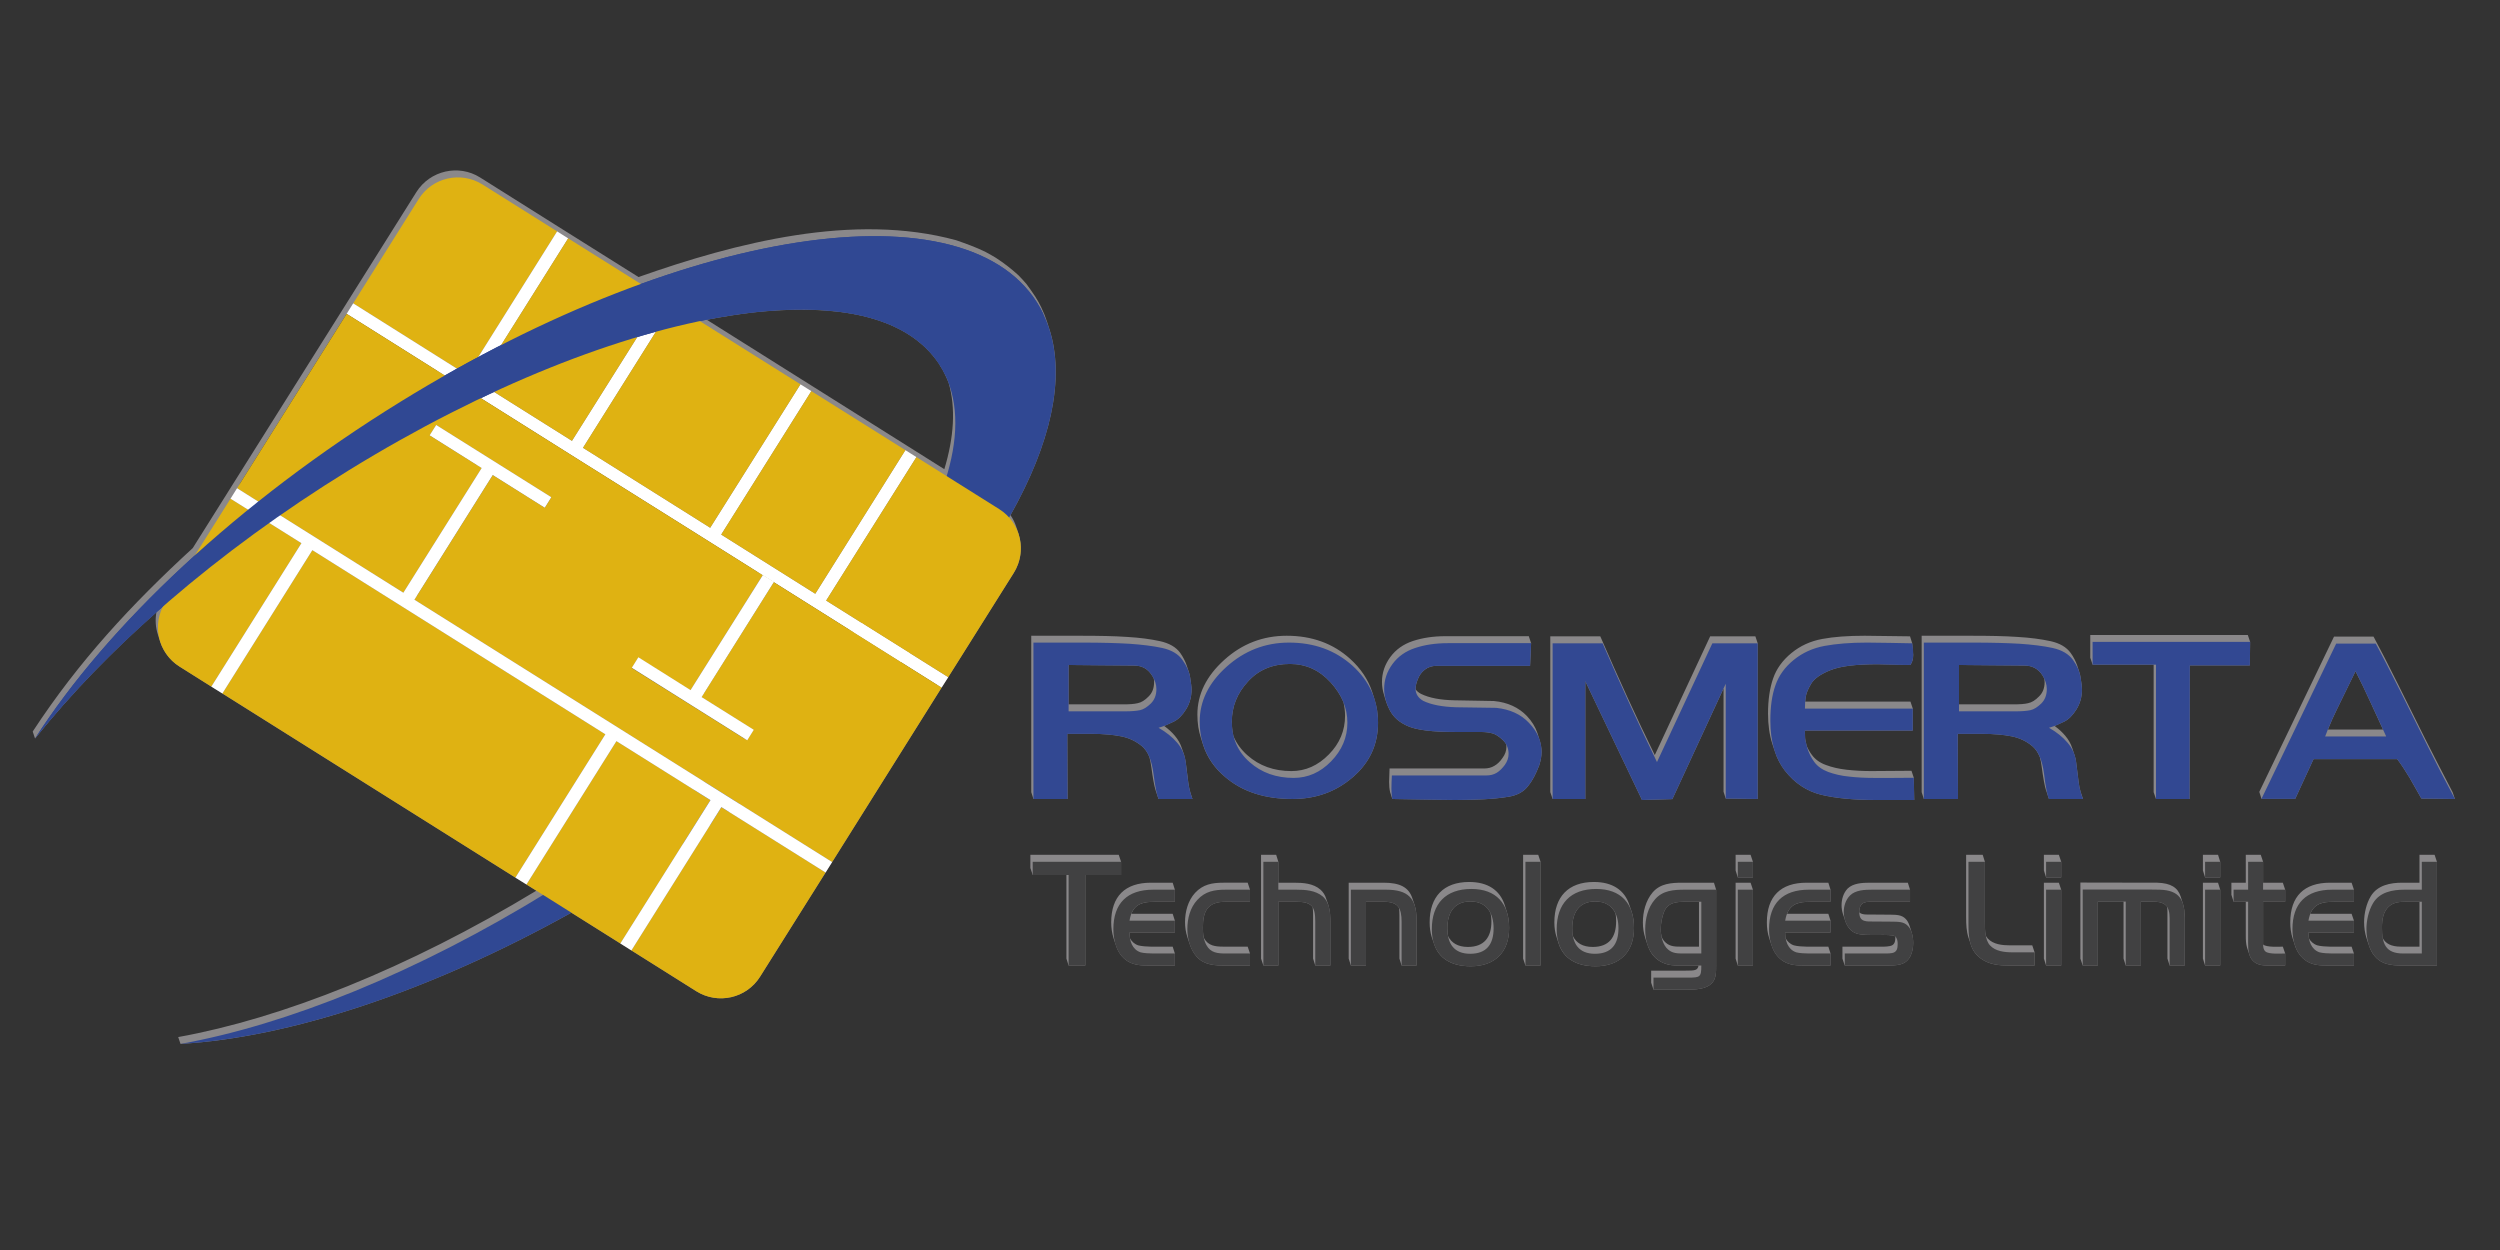<?xml version="1.0" encoding="UTF-8"?>
<!DOCTYPE svg PUBLIC "-//W3C//DTD SVG 1.1//EN" "http://www.w3.org/Graphics/SVG/1.1/DTD/svg11.dtd">
<!-- Creator: CorelDRAW 2020 (64-Bit) -->
<svg xmlns="http://www.w3.org/2000/svg" xml:space="preserve" width="172px" height="86px" version="1.1" style="shape-rendering:geometricPrecision; text-rendering:geometricPrecision; image-rendering:optimizeQuality; fill-rule:evenodd; clip-rule:evenodd"
viewBox="0 0 172 86"
 xmlns:xlink="http://www.w3.org/1999/xlink"
 xmlns:xodm="http://www.corel.com/coreldraw/odm/2003">
 <rect x="0" y="0" width="172" height="86" fill="#333333" stroke="none"/>
 <defs>
  <style type="text/css">
   <![CDATA[
    .fil0 {fill:none}
    .fil2 {fill:#DFB212}
    .fil4 {fill:#304893}
    .fil1 {fill:#8A888A}
    .fil3 {fill:white}
    .fil5 {fill:#414142;fill-rule:nonzero}
    .fil6 {fill:#324892;fill-rule:nonzero}
   ]]>
  </style>
 </defs>
 <g id="Layer_x0020_1">
  <rect class="fil0" width="172" height="86"/>
  <g id="_781203280">
   <path class="fil1" d="M82.04 54.97l-2.33 0c-0.02,-0.03 -0.03,-0.08 -0.05,-0.14l-0.16 -0.48c-0.09,-0.29 -0.19,-0.82 -0.29,-1.59 -0.03,-0.24 -0.08,-0.47 -0.13,-0.67 -0.13,-0.33 -0.3,-0.57 -0.51,-0.75 -0.41,-0.34 -0.88,-0.57 -1.44,-0.68 -0.55,-0.11 -1.21,-0.17 -1.98,-0.17l-1.72 0 0.02 4.48 -2.35 0 -0.15 -0.47 0 -10.76 3.42 0c1.24,0 2.3,0.02 3.17,0.08 0.87,0.05 1.62,0.15 2.26,0.29 0.64,0.14 1.11,0.41 1.4,0.81 0.2,0.29 0.35,0.58 0.44,0.85l0.16 0.48c0.04,0.11 0.06,0.23 0.08,0.34 0.06,0.39 0.1,0.67 0.1,0.84 0,0.52 -0.13,0.98 -0.39,1.39 -0.25,0.4 -0.53,0.68 -0.84,0.83l-0.64 0.29 -0.01 0.01c0.28,0.2 0.53,0.43 0.73,0.67 0.22,0.26 0.38,0.54 0.48,0.85l0.16 0.47c0.05,0.16 0.08,0.33 0.11,0.5l0.17 1.36c0.03,0.23 0.07,0.46 0.14,0.7l0.15 0.47zm-5.32 9.91c0.01,0.02 0.01,0.04 0.02,0.05l0.03 0.09c0.14,0.45 0.4,0.85 0.81,1.11 0.45,0.28 0.95,0.3 1.47,0.3l1.78 0 0 -0.83 -0.15 -0.47 -1.5 0c-0.23,0 -0.66,-0.03 -0.87,-0.09 -0.27,-0.09 -0.45,-0.27 -0.57,-0.49 -0.02,-0.13 -0.03,-0.26 -0.03,-0.39l3.12 0 0 -0.82 -0.15 -0.47 -2.84 0c0.26,-0.68 0.79,-0.83 1.65,-0.83l1.34 0 0 -0.83 -0.15 -0.48 -1.5 0c-1.78,0 -2.73,0.94 -2.73,2.73 0,0.35 0.05,0.73 0.16,1.08l0.11 0.34zm14.64 -2.71l-0.12 -0.34c-0.07,-0.24 -0.2,-0.45 -0.39,-0.62 -0.5,-0.44 -1.21,-0.48 -1.84,-0.48l-1.06 0 0 -1.44 -0.15 -0.48 -1.04 0 0 7.14 0.16 0.48 1.03 0 0 -4.39 1.21 0c0.62,0 0.96,0.1 1.15,0.38 0.02,0.14 0.03,0.31 0.03,0.5l0 3.03 0.15 0.48 1.04 0 0 -2.95c0,-0.38 -0.01,-0.8 -0.13,-1.18l-0.04 -0.13zm21.95 2.72c0,0.01 0.01,0.03 0.01,0.04l0.03 0.07c0.27,0.86 0.94,1.43 2.05,1.43l1.46 0c-0.06,0.34 -0.26,0.35 -0.88,0.35l-2.38 0 0 0.83 0.16 0.48 2.22 0c0.58,0 1.41,0 1.83,-0.48 0.27,-0.32 0.26,-0.77 0.26,-1.17l0 -5.23 -0.15 -0.48 -2.15 0c-0.78,0 -1.54,0.05 -2.07,0.67 -0.48,0.57 -0.67,1.34 -0.67,2.07 0,0.38 0.06,0.73 0.16,1.05l0.12 0.37zm8.52 -0.01c0.01,0.02 0.01,0.04 0.02,0.05l0.03 0.09c0.14,0.45 0.4,0.85 0.81,1.11 0.45,0.28 0.95,0.3 1.46,0.3l1.79 0 0 -0.83 -0.15 -0.47 -1.5 0c-0.23,0 -0.67,-0.03 -0.87,-0.09 -0.27,-0.09 -0.45,-0.27 -0.57,-0.49 -0.02,-0.13 -0.03,-0.26 -0.03,-0.39l3.12 0 0 -0.82 -0.15 -0.47 -2.84 0c0.26,-0.68 0.79,-0.83 1.64,-0.83l1.35 0 0 -0.83 -0.15 -0.48 -1.5 0c-1.78,0 -2.73,0.94 -2.73,2.73 0,0.35 0.04,0.73 0.16,1.08l0.11 0.34zm9.66 -0.82c0,-0.02 -0.01,-0.03 -0.01,-0.05l-0.11 -0.34c-0.06,-0.17 -0.14,-0.33 -0.26,-0.45 -0.28,-0.29 -0.65,-0.28 -1.03,-0.29l-1.27 -0.01c-0.36,0 -0.7,0.03 -0.89,-0.15 0,-0.82 0.52,-0.73 1.14,-0.73l2.35 0 0 -0.83 -0.15 -0.48 -2.63 0c-0.49,0 -1.13,0.03 -1.51,0.4 -0.29,0.3 -0.42,0.73 -0.42,1.15 0,0.19 0.03,0.4 0.09,0.59l0.12 0.35c0,0.02 0.01,0.03 0.01,0.04l0.03 0.09c0.13,0.39 0.38,0.74 0.77,0.87 0.65,0.23 2.37,-0.01 2.66,0.2 0,0.01 0.01,0.02 0.02,0.03 0,0 0,0.01 0,0.01 0,0.31 -0.04,0.57 -0.38,0.63 -0.24,0.05 -0.51,0.04 -0.75,0.04l-2.51 0 0 0.82 0.16 0.48 2.87 0c0.32,0 0.64,0 0.95,-0.08 0.68,-0.17 0.89,-0.86 0.89,-1.49 0,-0.21 -0.03,-0.47 -0.11,-0.71l-0.03 -0.09zm4.06 0.79c0,0.01 0,0.02 0.01,0.04l0.03 0.09c0.12,0.38 0.34,0.72 0.74,1 0.56,0.39 1.23,0.45 1.89,0.45l1.76 0 0 -0.91 -0.16 -0.48 -1.53 0c-0.52,0 -1.16,-0.06 -1.54,-0.48 -0.05,-0.06 -0.09,-0.12 -0.13,-0.18 -0.06,-0.32 -0.06,-0.67 -0.06,-0.94l0 -4.15 -0.15 -0.48 -1.14 0 0 4.29c0,0.5 0.02,0.97 0.16,1.4l0.12 0.35zm19.16 0.69c0.01,0.02 0.01,0.04 0.02,0.06l0.03 0.09c0.05,0.16 0.13,0.3 0.26,0.43 0.33,0.32 0.77,0.31 1.2,0.31l1 0 0 -0.83 -0.16 -0.47c-0.27,0 -1.12,0.06 -1.36,-0.15 0,-0.07 0,-0.14 0,-0.2l0 -2.74 1.52 0 0 -0.83 -0.16 -0.48 -1.36 0 0 -1.44 -0.16 -0.48 -1.03 0 0 1.92 -0.99 0 0 0.83 0.15 0.48 0.84 0 0 2.35c0,0.27 0.01,0.56 0.09,0.82l0.11 0.33zm3.13 -0.66c0,0.02 0.01,0.04 0.02,0.05l0.02 0.09c0.15,0.45 0.41,0.85 0.82,1.11 0.44,0.28 0.95,0.3 1.46,0.3l1.79 0 0 -0.83 -0.16 -0.47 -1.49 0c-0.23,0 -0.67,-0.03 -0.87,-0.09 -0.27,-0.09 -0.46,-0.27 -0.58,-0.49 -0.02,-0.13 -0.03,-0.26 -0.03,-0.39l3.13 0 0 -0.82 -0.16 -0.47 -2.84 0c0.27,-0.68 0.8,-0.83 1.65,-0.83l1.35 0 0 -0.83 -0.16 -0.48 -1.49 0c-1.78,0 -2.73,0.94 -2.73,2.73 0,0.35 0.04,0.73 0.16,1.09l0.11 0.33zm5.1 0.04c0,0 0,0.01 0.01,0.02l0.03 0.09c0.17,0.54 0.51,1.02 1.06,1.23 0.42,0.16 0.87,0.17 1.3,0.17l2.32 0 0 -7.14 -0.16 -0.48 -1.04 0 0 1.92 -1.19 0c-0.82,0 -1.7,0.17 -2.16,0.93 -0.31,0.51 -0.46,1.2 -0.46,1.78 0,0.36 0.05,0.75 0.17,1.11l0.12 0.37zm-67.58 -16.67c-0.01,-0.03 -0.02,-0.05 -0.03,-0.08l-0.1 -0.33c-0.1,-0.31 -0.15,-0.62 -0.15,-0.93 0,-0.61 0.19,-1.18 0.57,-1.7 0.38,-0.52 0.9,-0.89 1.56,-1.11 0.67,-0.22 1.41,-0.33 2.24,-0.33l5.73 0 0.16 0.48 -0.07 1.56 -6.45 0c-0.3,0 -0.57,0.09 -0.79,0.26 -0.22,0.17 -0.38,0.39 -0.48,0.65 -0.11,0.27 -0.16,0.49 -0.16,0.66 0,0.01 0,0.03 0,0.04 0.09,0.13 0.21,0.23 0.38,0.32 0.55,0.27 1.31,0.42 2.27,0.44l2.74 0.05c0.95,0.09 1.7,0.44 2.27,1.03 0.34,0.36 0.58,0.75 0.72,1.16l0.15 0.48c0.09,0.27 0.14,0.55 0.14,0.84 0,0.29 -0.06,0.59 -0.16,0.91 -0.23,0.61 -0.49,1.1 -0.8,1.47 -0.3,0.37 -0.73,0.59 -1.27,0.69 -0.55,0.09 -1.13,0.15 -1.74,0.18 -0.61,0.03 -1.27,0.05 -1.97,0.05l-4.33 -0.07 -0.15 -0.47c-0.05,-0.21 -0.07,-0.44 -0.07,-0.71l0.03 -0.92 6.52 0c0.26,0 0.49,-0.06 0.69,-0.18 0.2,-0.11 0.39,-0.29 0.56,-0.54 0.18,-0.24 0.27,-0.49 0.27,-0.76 0,-0.06 -0.01,-0.12 -0.01,-0.18 -0.06,-0.1 -0.13,-0.19 -0.22,-0.28 -0.26,-0.25 -0.5,-0.41 -0.72,-0.47 -0.23,-0.07 -0.51,-0.1 -0.84,-0.1l-1.75 0c-1.53,0 -2.6,-0.13 -3.21,-0.39 -0.61,-0.26 -1.03,-0.63 -1.28,-1.12 -0.09,-0.18 -0.17,-0.35 -0.23,-0.53l-0.02 -0.07zm45.54 6.51c-0.01,-0.03 -0.02,-0.06 -0.03,-0.09l-0.1 -0.3c0,0 -0.01,-0.01 -0.01,-0.02 -0.09,-0.29 -0.19,-0.82 -0.29,-1.59 -0.03,-0.24 -0.07,-0.47 -0.13,-0.67 -0.13,-0.33 -0.3,-0.57 -0.51,-0.75 -0.4,-0.34 -0.88,-0.57 -1.43,-0.68 -0.55,-0.11 -1.21,-0.17 -1.99,-0.17l-1.72 0 0.02 4.48 -2.35 0 -0.15 -0.47 0 -10.76 3.42 0c1.25,0 2.3,0.02 3.17,0.08 0.87,0.05 1.62,0.15 2.27,0.29 0.64,0.14 1.1,0.41 1.39,0.81 0.21,0.29 0.35,0.58 0.45,0.86l0.15 0.47c0.04,0.12 0.07,0.23 0.08,0.34 0.07,0.39 0.1,0.67 0.1,0.84 0,0.52 -0.13,0.98 -0.39,1.39 -0.25,0.4 -0.53,0.68 -0.84,0.83l-0.64 0.29 -0.01 0.01c0.28,0.2 0.53,0.43 0.73,0.67 0.22,0.26 0.38,0.54 0.48,0.85 0,0.01 0.01,0.01 0.01,0.02l0.09 0.29c0.02,0.04 0.03,0.07 0.04,0.11l0.02 0.06c0.05,0.15 0.09,0.32 0.11,0.49l0.17 1.36c0.03,0.23 0.07,0.46 0.14,0.69l0.16 0.48 -2.34 0c-0.01,-0.03 -0.03,-0.08 -0.05,-0.14l-0.02 -0.07zm-61.65 -8.3c0.05,0.07 0.1,0.15 0.13,0.23 0.02,0.08 0.02,0.16 0.02,0.24 0,0.41 -0.12,0.74 -0.38,0.99 -0.25,0.26 -0.5,0.41 -0.75,0.46 -0.24,0.06 -0.58,0.08 -1.01,0.08l-3.74 0 0 -2.71 4.49 0.04c0.55,0 0.96,0.22 1.24,0.67zm52.42 7.05l0.03 1.53 -2.6 0c-1.54,0 -2.8,-0.12 -3.8,-0.36 -1,-0.25 -1.83,-0.8 -2.5,-1.66 -0.3,-0.39 -0.54,-0.84 -0.7,-1.35l-0.16 -0.48c-0.2,-0.61 -0.3,-1.31 -0.3,-2.09 0,-0.95 0.12,-1.76 0.35,-2.42 0.23,-0.67 0.65,-1.25 1.26,-1.75 0.61,-0.5 1.31,-0.82 2.12,-0.97 0.8,-0.15 1.78,-0.22 2.92,-0.22l3.12 0.04 0.15 0.48 0.07 0.79c0,0.3 -0.07,0.53 -0.2,0.7l-2.24 -0.05c-1.49,0 -2.58,0.13 -3.26,0.41 -0.68,0.27 -1.12,0.59 -1.32,0.93 -0.21,0.35 -0.33,0.64 -0.37,0.88 -0.02,0.1 -0.03,0.22 -0.04,0.35l7.24 0 0.16 0.48 0 1.51 -7.42 0 0.01 0.46c0,0.12 0.04,0.32 0.11,0.59 0.09,0.22 0.21,0.43 0.36,0.63 0.22,0.3 0.54,0.54 0.96,0.69 0.42,0.16 0.9,0.27 1.44,0.33 0.54,0.06 1.1,0.09 1.68,0.09l2.77 -0.02 0.16 0.48zm22.98 -9.82l-10.84 0 0 1.56 0.16 0.48 4.2 0 0 8.77 0.16 0.47 2.31 0 0.02 -9.19 4.13 0 0.02 -1.62 -0.16 -0.47zm-114.34 -11.75l-7.22 -4.54c-1.02,0.49 -2.02,1 -3,1.51l7.68 4.82 0.16 0.48 -0.45 0.72 -3.58 -2.25 -5.22 8.3 19.58 12.31c1.01,-0.83 1.98,-1.66 2.92,-2.49l-7.71 -4.84 -0.16 -0.48 0.46 -0.73 3.58 2.25 4.8 -7.63 -7.12 -4.47 -4.72 -2.96zm-16.46 -10.35l-7.37 11.73 1.13 0.71c4.03,-3.17 8.14,-5.97 12.52,-8.49l-6.28 -3.95zm33.24 37.24l7.37 -11.73 -2.48 -1.55 -0.01 0.01 -0.08 -0.05c-3.06,3.26 -6.69,6.5 -10.76,9.58l5.96 3.74zm-40.94 -25.72l7.54 -12 4.96 -7.9c0.94,-1.48 2.9,-1.93 4.38,-1l5.15 3.24 5.75 3.61c6.69,-2.36 14.81,-4.46 21.86,-2.53 0.71,0.25 1.28,0.45 1.97,0.78 0.26,0.14 0.52,0.28 0.76,0.43 0.58,0.38 1.03,0.73 1.54,1.19 0.2,0.2 0.38,0.4 0.56,0.61 0.21,0.28 0.42,0.58 0.61,0.87 0.15,0.24 0.29,0.48 0.41,0.74 0.15,0.31 0.28,0.63 0.39,0.97l0.15 0.47c1.14,3.47 0.09,7.96 -2.66,12.85 0.17,0.25 0.31,0.52 0.4,0.81l0.16 0.48c0.28,0.87 0.19,1.85 -0.33,2.68l-4.97 7.9 -7.53 12 -4.96 7.89c-0.93,1.48 -2.89,1.93 -4.38,1l-8.6 -5.41c-9.89,5.5 -19.47,8.6 -26.89,9.03l-0.16 -0.47c7.1,-1.28 15.8,-4.71 24.64,-10.07l-24.55 -15.42c-0.65,-0.41 -1.1,-1.02 -1.33,-1.7l-0.15 -0.48c-0.17,-0.5 -0.2,-1.03 -0.11,-1.56 -3.03,2.68 -5.81,5.53 -8.35,8.69l-0.16 -0.48c3.14,-4.8 6.79,-8.75 11.01,-12.62l2.89 -4.6zm152.75 21.86l-2.31 -0.03 -0.8 -1.41c-0.3,-0.5 -0.58,-0.93 -0.86,-1.3l-5.76 0 -1.26 2.73 -2.32 0 -0.15 -0.48 5.14 -10.68 2.72 0c0.46,0.86 1.03,1.96 1.69,3.29l1.87 3.76c0.59,1.17 1.22,2.39 1.88,3.65l0.16 0.47zm-4.95 -4.78l-0.84 -1.83c-0.36,-0.79 -0.71,-1.52 -1.05,-2.18l-1.25 2.56c-0.25,0.51 -0.47,0.99 -0.65,1.45l3.79 0zm-23.43 -3.73c-0.29,-0.45 -0.7,-0.67 -1.25,-0.67l-4.49 -0.04 0 2.71 3.74 0c0.43,0 0.77,-0.02 1.01,-0.08 0.25,-0.05 0.5,-0.2 0.75,-0.46 0.26,-0.25 0.39,-0.58 0.39,-0.99 0,-0.08 -0.01,-0.16 -0.02,-0.24 -0.04,-0.08 -0.09,-0.16 -0.13,-0.23zm-19.59 -2.2l0 10.71 -2.2 -0.03 -0.15 -0.47 0 -7.1 -3.52 7.61 -2.09 0.06 -3.9 -8.17 0 8.1 -2.25 0 -0.16 -0.47 0 -10.72 3.44 0c1.26,2.91 2.51,5.64 3.75,8.17l3.81 -8.17 3.11 0 0.16 0.48zm-28.5 4.05c-0.2,-0.48 -0.49,-0.93 -0.89,-1.37 -0.77,-0.84 -1.7,-1.26 -2.79,-1.26 -1.19,0 -2.16,0.4 -2.89,1.21 -0.74,0.8 -1.11,1.72 -1.11,2.77 0,0.35 0.04,0.67 0.11,0.98 0.21,0.5 0.53,0.94 0.96,1.32 0.82,0.73 1.83,1.09 3.03,1.09 0.97,0 1.83,-0.38 2.58,-1.15 0.74,-0.75 1.11,-1.64 1.11,-2.65 0,-0.32 -0.04,-0.63 -0.11,-0.94zm2.38 1.4c0,-0.59 -0.09,-1.13 -0.26,-1.65l-0.15 -0.48c-0.28,-0.84 -0.78,-1.59 -1.51,-2.25 -1.17,-1.06 -2.63,-1.59 -4.36,-1.59 -1.64,0 -3.07,0.55 -4.3,1.66 -1.23,1.11 -1.85,2.36 -1.85,3.76 0,0.59 0.08,1.13 0.25,1.63l0.15 0.48c0.28,0.85 0.79,1.59 1.54,2.21 1.18,1 2.72,1.49 4.6,1.49 1.6,0 2.98,-0.49 4.14,-1.49 1.17,-1 1.75,-2.25 1.75,-3.77zm57.94 16.72l0 -5.22 -0.15 -0.48 -1.04 0 0 5.22 0.15 0.48 1.04 0zm13.71 -4.39l-0.95 0c-0.39,0 -0.79,0.03 -1.1,0.28 -0.45,0.35 -0.53,0.96 -0.53,1.49 0,0.27 0.01,0.51 0.05,0.73 0.2,0.37 0.57,0.59 1.25,0.59l1.28 0 0 -3.09zm-24.65 4.39l0 -5.22 -0.16 -0.48 -1.03 0 0 5.22 0.15 0.48 1.04 0zm8.5 0l-1.04 0 -0.15 -0.48 0 -3.23c0,-0.12 -0.01,-0.23 -0.02,-0.33 -0.18,-0.26 -0.5,-0.36 -1.02,-0.36l-0.79 0 0 4.4 -1.04 0 -0.15 -0.48 0 -3.92 -1.77 0 0 4.4 -1.04 0 -0.16 -0.48 0 -5.23 5.29 0.01c0.95,0.03 1.41,0.34 1.61,0.95l0.15 0.48c0.1,0.28 0.13,0.63 0.13,1.04l0 3.23zm2.44 -6.06l-1.04 0 -0.15 -0.48 0 -1.08 1.04 0 0.15 0.48 0 1.08zm-10.94 0l-1.04 0 -0.15 -0.48 0 -1.08 1.03 0 0.16 0.48 0 1.08zm-55.81 6.06l-1.67 0c-0.72,0 -1.46,-0.02 -1.99,-0.6 -0.22,-0.25 -0.38,-0.55 -0.49,-0.88l-0.16 -0.48c-0.11,-0.33 -0.16,-0.69 -0.16,-1.03 0,-0.71 0.2,-1.47 0.69,-2.01 0.55,-0.59 1.18,-0.7 1.96,-0.7l1.66 0 0.16 0.48 0 0.83 -1.67 0c-1.24,0 -1.57,0.63 -1.57,1.78 0,0.23 0.01,0.46 0.06,0.68 0.01,0.02 0.01,0.03 0.02,0.05 0.29,0.53 0.78,0.58 1.34,0.58l1.66 0 0.16 0.47 0 0.83zm33.56 -6.06l1.04 0 0 -1.08 -0.16 -0.48 -1.03 0 0 1.08 0.15 0.48zm0 6.06l1.04 0 0 -5.22 -0.16 -0.48 -1.03 0 0 5.22 0.15 0.48zm-5.24 -1.97c-0.04,-0.18 -0.06,-0.36 -0.06,-0.53 0,-0.37 0.08,-0.82 0.22,-1.18 0.27,-0.68 0.88,-0.71 1.53,-0.71l0.88 0 0 3.09 -1.22 0c-0.38,0 -0.75,0 -1.05,-0.26 -0.13,-0.11 -0.23,-0.25 -0.3,-0.41zm-6.1 -0.05c0.23,0.46 0.66,0.74 1.36,0.74 1.13,0 1.61,-0.67 1.61,-1.76 0,-0.2 -0.01,-0.39 -0.05,-0.56 -0.24,-0.5 -0.68,-0.81 -1.39,-0.81 -1.14,0 -1.58,0.8 -1.58,1.85 0,0.19 0.01,0.37 0.05,0.54zm-11.79 2.02l1.03 0 0 -3.11c0,-0.41 -0.04,-0.76 -0.13,-1.04l-0.16 -0.48c-0.25,-0.76 -0.86,-1.07 -1.97,-1.07l-2.41 0 0 5.22 0.15 0.48 1.04 0 0 -4.39 1.21 0c0.56,0 0.88,0.13 1.06,0.42 0.02,0.14 0.03,0.31 0.03,0.49l0 3 0.15 0.48zm6.18 -3.04c0,-0.2 -0.02,-0.39 -0.06,-0.56 -0.23,-0.5 -0.68,-0.81 -1.38,-0.81 -1.15,0 -1.59,0.8 -1.59,1.85 0,0.19 0.02,0.37 0.05,0.54 0.23,0.46 0.67,0.74 1.36,0.74 1.13,0 1.62,-0.67 1.62,-1.76zm2.34 3.04l1.04 0 0 -7.14 -0.16 -0.48 -1.04 0 0 7.14 0.16 0.48zm7.47 -2.58c0,1.67 -1,2.63 -2.65,2.63 -1.29,0 -2.19,-0.52 -2.53,-1.55l-0.15 -0.47c-0.1,-0.3 -0.15,-0.63 -0.15,-1 0,-1.76 0.96,-2.78 2.72,-2.78 1.29,0 2.12,0.57 2.44,1.58l0.16 0.47c0.11,0.33 0.16,0.7 0.16,1.12zm-13.76 1.08c0.33,1.03 1.23,1.55 2.52,1.55 1.66,0 2.65,-0.96 2.65,-2.63 0,-0.42 -0.05,-0.79 -0.16,-1.12l-0.15 -0.48c-0.33,-1 -1.15,-1.57 -2.44,-1.57 -1.77,0 -2.72,1.02 -2.72,2.78 0,0.37 0.05,0.7 0.14,1l0.16 0.47zm-27.61 -4.73l2.32 0 0 5.75 0.15 0.48 1.15 0 0 -6.23 2.46 0 0 -0.91 -0.16 -0.48 -6.08 0 0 0.91 0.16 0.48zm-41.46 -31.02l-0.19 0.3 0.16 0.47 3.25 2.05 -5.21 8.3 -8.04 -5.04c1.46,-1.01 2.93,-1.96 4.43,-2.9 1.88,-1.13 3.72,-2.18 5.6,-3.18zm22.27 21.01l-0.15 -0.46 -3.27 -2.05 4.8 -7.63 5.22 3.28c-1.89,2.27 -4.1,4.58 -6.6,6.86zm-3.23 -28.19c1.13,-0.22 2.22,-0.39 3.26,-0.51 3.96,-0.42 9.52,-0.38 12.31,3 0.15,0.18 0.29,0.37 0.42,0.56l0.04 0.08c0.14,0.21 0.26,0.43 0.37,0.66 0.09,0.19 0.17,0.37 0.24,0.56 0.49,1.71 0.37,3.72 -0.3,5.93l-2.08 -1.31 -14.26 -8.97z"/>
  </g>
  <g id="_781203424">
   <g>
    <path class="fil2" d="M38.33 15.92l-5.14 -3.23c-1.49,-0.93 -3.45,-0.48 -4.38,1l-4.51 7.18 7.83 4.93 6.2 -9.88z"/>
    <polygon class="fil3" points="56.84,41.32 63.05,31.45 62.29,30.97 56.09,40.85 49.62,36.78 55.82,26.91 55.07,26.44 48.86,36.31 47.75,35.61 40.75,31.21 40.11,30.81 46.31,20.94 45.56,20.46 39.35,30.33 32.89,26.27 39.09,16.4 38.33,15.92 32.13,25.8 24.3,20.87 23.85,21.59 40.31,31.94 47.28,36.31 64.78,47.31 65.24,46.59 "/>
    <path class="fil4" d="M27.57 27.63c-11.25,6.94 -20.21,15.44 -25.16,23.18 4.95,-6.23 12.48,-12.84 21.58,-18.45 18.86,-11.62 37.23,-14.56 41.04,-6.57 3.81,8 -8.39,23.91 -27.25,35.53 -9.09,5.61 -18.07,9.19 -25.36,10.5 8.4,-0.49 19.55,-4.38 30.8,-11.32 20.11,-12.39 32.9,-29.8 28.57,-38.88 -4.32,-9.07 -24.12,-6.38 -44.22,6.01z"/>
    <polygon class="fil3" points="59.3,42.84 62.58,44.9 61.97,45.56 58.73,43.53 "/>
    <polygon class="fil2" points="21.49,37.85 15.3,47.71 35.46,60.38 41.65,50.52 "/>
    <polygon class="fil2" points="39.35,30.33 45.56,20.46 39.09,16.4 32.89,26.27 "/>
    <path class="fil2" d="M15.86 34.31l-4.51 7.17c-0.93,1.49 -0.48,3.45 1,4.38l2.19 1.38 6.2 -9.87 -4.88 -3.06z"/>
    <path class="fil2" d="M65.24 46.59l4.51 -7.18c0.93,-1.49 0.48,-3.45 -1,-4.38l-5.7 -3.58 -6.21 9.87 8.4 5.27z"/>
    <polygon class="fil2" points="40.75,31.21 47.75,35.61 48.86,36.31 55.07,26.44 46.31,20.94 40.11,30.81 "/>
    <polygon class="fil2" points="56.09,40.85 62.29,30.97 55.82,26.91 49.62,36.78 "/>
    <g>
     <path class="fil2" d="M40.31 31.94l-16.46 -10.35 -7.54 12 11.44 7.19 5.39 -8.58 -3.58 -2.25 0.45 -0.71 7.92 4.97 -0.45 0.72 -3.58 -2.25 -5.39 8.58 28.74 18.05 7.53 -12 -17.5 -11 -6.97 -4.37 0 0zm3.61 13.3l3.58 2.25 4.96 -7.9 0.76 0.48 -4.96 7.89 3.58 2.25 -0.45 0.72 -7.92 -4.97 0.45 -0.72z"/>
    </g>
    <polygon class="fil2" points="42.41,50.99 36.22,60.85 42.68,64.91 48.88,55.05 "/>
    <path class="fil2" d="M43.44 65.39l4.47 2.81c1.49,0.93 3.45,0.48 4.38,-1l4.51 -7.17 -7.17 -4.5 -6.19 9.86z"/>
    <polygon class="fil3" points="51.86,50.21 48.27,47.96 53.25,40.03 52.49,39.56 47.51,47.48 43.92,45.22 43.47,45.94 51.41,50.93 "/>
    <polygon class="fil3" points="33.9,32.68 37.48,34.93 37.93,34.21 30.01,29.24 29.56,29.95 33.14,32.2 27.75,40.78 16.31,33.59 15.86,34.31 20.74,37.37 14.54,47.24 15.3,47.71 21.49,37.85 41.65,50.52 35.46,60.38 36.22,60.85 42.41,50.99 48.88,55.05 42.68,64.91 43.44,65.39 49.63,55.53 56.8,60.03 57.25,59.31 28.51,41.26 "/>
    <path class="fil4" d="M71.79 21.62c-4.32,-9.07 -24.12,-6.38 -44.22,6.01 -11.25,6.94 -20.21,15.44 -25.16,23.18 4.95,-6.23 12.48,-12.84 21.58,-18.45 18.86,-11.62 37.23,-14.56 41.04,-6.57l6.76 -4.17z"/>
   </g>
   <path id="Tech_x0020_Ltd" class="fil5" d="M77.13 60.2l0 -0.91 -6.08 0 0 0.91 2.47 0 0 6.23 1.15 0 0 -6.23 2.46 0zm3.7 6.23l0 -0.83 -1.49 0c-0.23,0 -0.67,-0.02 -0.87,-0.08 -0.59,-0.2 -0.76,-0.81 -0.76,-1.36l3.12 0 0 -0.82 -3.12 0c0.19,-1.09 0.75,-1.3 1.78,-1.3l1.34 0 0 -0.83 -1.49 0c-1.78,0 -2.74,0.93 -2.74,2.72 0,0.82 0.25,1.75 0.98,2.2 0.45,0.28 0.95,0.3 1.47,0.3l1.78 0zm5.17 0l0 -0.83 -1.67 0c-0.55,0 -1.04,-0.04 -1.33,-0.58 -0.2,-0.36 -0.24,-0.79 -0.24,-1.2 0,-1.15 0.33,-1.78 1.57,-1.78l1.67 0 0 -0.83 -1.67 0c-0.78,0 -1.41,0.11 -1.95,0.7 -0.5,0.53 -0.69,1.29 -0.69,2.01 0,0.67 0.19,1.4 0.65,1.91 0.53,0.58 1.27,0.6 1.99,0.6l1.67 0zm5.53 0l0 -2.95c0,-0.62 -0.02,-1.36 -0.52,-1.8 -0.51,-0.43 -1.21,-0.47 -1.85,-0.47l-1.21 0 0 -1.92 -1.03 0 0 7.14 1.03 0 0 -4.39 1.21 0c1.08,0 1.33,0.3 1.33,1.36l0 3.03 1.04 0zm5.93 0l0 -3.11c0,-1.53 -0.58,-2.11 -2.11,-2.11l-2.41 0 0 5.22 1.04 0 0 -4.39 1.21 0c1.01,0 1.24,0.44 1.24,1.39l0 3 1.03 0zm6.37 -2.58c0,-1.68 -0.89,-2.69 -2.6,-2.69 -1.77,0 -2.72,1.02 -2.72,2.77 0,1.69 1.02,2.55 2.67,2.55 1.66,0 2.65,-0.96 2.65,-2.63zm-1.07 0.02c0,1.09 -0.48,1.75 -1.61,1.75 -1.12,0 -1.57,-0.7 -1.57,-1.75 0,-1.05 0.44,-1.85 1.59,-1.85 1.12,0 1.59,0.81 1.59,1.85zm3.23 2.56l0 -7.14 -1.04 0 0 7.14 1.04 0zm6.43 -2.58c0,-1.68 -0.89,-2.69 -2.6,-2.69 -1.77,0 -2.72,1.02 -2.72,2.77 0,1.69 1.02,2.55 2.67,2.55 1.65,0 2.65,-0.96 2.65,-2.63zm-1.07 0.02c0,1.09 -0.48,1.75 -1.62,1.75 -1.11,0 -1.56,-0.7 -1.56,-1.75 0,-1.05 0.44,-1.85 1.58,-1.85 1.13,0 1.6,0.81 1.6,1.85zm6.72 2.57l0 -5.23 -2.15 0c-0.77,0 -1.53,0.05 -2.06,0.67 -0.49,0.56 -0.67,1.34 -0.67,2.06 0,1.42 0.7,2.49 2.21,2.49l1.65 0c0,0.8 -0.08,0.83 -0.92,0.83l-2.37 0 0 0.83 2.22 0c0.58,0 1.41,0 1.83,-0.48 0.27,-0.32 0.26,-0.77 0.26,-1.17zm-1.02 -0.84l-1.22 0c-0.38,0 -0.75,0 -1.05,-0.26 -0.38,-0.3 -0.52,-0.94 -0.52,-1.41 0,-0.37 0.08,-0.82 0.22,-1.18 0.27,-0.68 0.88,-0.71 1.53,-0.71l1.04 0 0 3.56zm3.55 -5.23l0 -1.08 -1.04 0 0 1.08 1.04 0zm0 6.06l0 -5.22 -1.04 0 0 5.22 1.04 0zm5.34 0l0 -0.83 -1.5 0c-0.22,0 -0.66,-0.02 -0.86,-0.08 -0.59,-0.2 -0.76,-0.81 -0.76,-1.36l3.12 0 0 -0.82 -3.12 0c0.19,-1.09 0.75,-1.3 1.77,-1.3l1.35 0 0 -0.83 -1.5 0c-1.77,0 -2.73,0.93 -2.73,2.72 0,0.82 0.25,1.75 0.98,2.2 0.45,0.28 0.95,0.3 1.46,0.3l1.79 0zm5.69 -1.57c0,-0.37 -0.09,-0.89 -0.37,-1.16 -0.27,-0.29 -0.65,-0.28 -1.02,-0.29 -0.43,-0.01 -0.85,-0.01 -1.28,-0.01 -0.54,0 -1.04,0.06 -1.04,-0.63 0,-0.82 0.52,-0.73 1.14,-0.73l2.35 0 0 -0.83 -2.62 0c-0.49,0 -1.13,0.02 -1.51,0.4 -0.3,0.3 -0.43,0.73 -0.43,1.14 0,0.58 0.28,1.27 0.87,1.47 0.65,0.23 2.37,-0.01 2.66,0.2 0.15,0.12 0.18,0.34 0.18,0.52 0,0.31 -0.05,0.57 -0.39,0.63 -0.23,0.04 -0.5,0.03 -0.75,0.03l-2.5 0 0 0.83 2.87 0c0.32,0 0.64,0 0.95,-0.08 0.68,-0.17 0.89,-0.86 0.89,-1.49zm8.35 1.57l0 -0.91 -1.53 0c-0.53,0 -1.17,-0.07 -1.54,-0.48 -0.35,-0.38 -0.35,-1.12 -0.35,-1.6l0 -4.15 -1.13 0 0 4.29c0,0.94 0.06,1.81 0.9,2.4 0.56,0.39 1.23,0.45 1.89,0.45l1.76 0zm1.83 -6.06l0 -1.08 -1.04 0 0 1.08 1.04 0zm0 6.06l0 -5.22 -1.04 0 0 5.22 1.04 0zm8.5 0l0 -3.23c0,-1.29 -0.35,-1.95 -1.73,-1.99 -0.23,0 -0.45,-0.01 -0.68,-0.01l-4.61 0 0 5.23 1.04 0 0 -4.4 1.92 0 0 4.4 1.04 0 0 -4.4 0.79 0c0.88,0 1.19,0.29 1.19,1.17l0 3.23 1.04 0zm2.44 -6.06l0 -1.08 -1.04 0 0 1.08 1.04 0zm0 6.06l0 -5.22 -1.04 0 0 5.22 1.04 0zm4.47 0l0 -0.83c-0.27,0 -1.13,0.07 -1.36,-0.14 -0.18,-0.15 -0.16,-0.47 -0.16,-0.68l0 -2.74 1.52 0 0 -0.83 -1.52 0 0 -1.92 -1.03 0 0 1.92 -1 0 0 0.83 1 0 0 2.82c0,0.45 0.01,0.93 0.35,1.26 0.33,0.32 0.77,0.31 1.2,0.31l1 0zm4.73 0l0 -0.83 -1.5 0c-0.22,0 -0.66,-0.02 -0.87,-0.08 -0.58,-0.2 -0.76,-0.81 -0.76,-1.36l3.13 0 0 -0.82 -3.13 0c0.2,-1.09 0.75,-1.3 1.78,-1.3l1.35 0 0 -0.83 -1.5 0c-1.78,0 -2.73,0.93 -2.73,2.72 0,0.82 0.25,1.75 0.98,2.2 0.44,0.28 0.95,0.3 1.46,0.3l1.79 0zm5.71 0l0 -7.14 -1.04 0 0 1.92 -1.19 0c-0.82,0 -1.7,0.16 -2.16,0.92 -0.31,0.52 -0.46,1.2 -0.46,1.79 0,0.89 0.31,1.99 1.23,2.34 0.42,0.16 0.87,0.17 1.3,0.17l2.32 0zm-1.04 -0.83l-1.29 0c-1.22,0 -1.45,-0.69 -1.45,-1.79 0,-0.53 0.08,-1.14 0.53,-1.49 0.31,-0.25 0.71,-0.28 1.1,-0.28l1.11 0 0 3.56z"/>
   <path id="Rosmerta" class="fil6" d="M82.04 54.97l-2.33 0c-0.11,-0.23 -0.23,-0.81 -0.35,-1.73 -0.12,-0.92 -0.38,-1.56 -0.79,-1.9 -0.41,-0.34 -0.88,-0.57 -1.44,-0.68 -0.55,-0.11 -1.21,-0.17 -1.98,-0.17 -0.19,0 -0.48,0 -0.87,0 -0.38,0 -0.67,0 -0.85,0l0.02 4.48 -2.35 0 0 -10.76c0.33,0 0.88,0 1.64,0 0.77,0 1.36,0 1.78,0 1.25,0 2.31,0.03 3.18,0.08 0.86,0.06 1.62,0.15 2.26,0.29 0.64,0.14 1.11,0.42 1.39,0.82 0.29,0.41 0.47,0.8 0.53,1.19 0.06,0.39 0.1,0.67 0.1,0.84 0,0.52 -0.13,0.98 -0.39,1.39 -0.25,0.4 -0.53,0.68 -0.84,0.83 -0.31,0.15 -0.52,0.25 -0.64,0.29 -0.12,0.04 -0.25,0.09 -0.4,0.13 0.52,0.3 0.95,0.64 1.28,1.03 0.33,0.38 0.52,0.83 0.59,1.34 0.06,0.51 0.11,0.96 0.17,1.36 0.05,0.4 0.15,0.79 0.29,1.17zm-2.79 -8.51c-0.28,-0.45 -0.69,-0.67 -1.24,-0.67 -0.82,0 -1.6,0 -2.36,-0.01 -0.77,-0.01 -1.47,-0.02 -2.13,-0.03l0 3.19 2.79 0c0.18,0 0.37,0 0.55,0 0.19,0 0.37,0 0.55,0 0.44,0 0.77,-0.03 1.02,-0.08 0.24,-0.05 0.49,-0.21 0.75,-0.46 0.25,-0.25 0.38,-0.58 0.38,-0.99 0,-0.31 -0.1,-0.63 -0.31,-0.95zm15.56 3.25c0,1.52 -0.58,2.77 -1.75,3.77 -1.16,1 -2.54,1.49 -4.14,1.49 -1.88,0 -3.42,-0.49 -4.6,-1.49 -1.19,-1 -1.78,-2.28 -1.78,-3.84 0,-1.4 0.61,-2.65 1.84,-3.76 1.23,-1.11 2.67,-1.67 4.3,-1.67l0 0.16 0 -0.16c1.74,0 3.19,0.53 4.37,1.59 1.17,1.06 1.76,2.37 1.76,3.91zm-2.11 0.01c0,-1.01 -0.39,-1.94 -1.16,-2.78 -0.77,-0.84 -1.7,-1.26 -2.79,-1.26 -1.19,0 -2.16,0.4 -2.89,1.21 -0.74,0.8 -1.11,1.72 -1.11,2.77 0,1.13 0.41,2.06 1.23,2.78 0.81,0.72 1.82,1.08 3.02,1.08 0.98,0 1.84,-0.38 2.58,-1.14 0.74,-0.76 1.12,-1.64 1.12,-2.66zm13.2 2.93c-0.23,0.61 -0.49,1.1 -0.8,1.47 -0.3,0.37 -0.73,0.59 -1.27,0.69 -0.55,0.09 -1.13,0.15 -1.74,0.18 -0.61,0.03 -1.27,0.05 -1.97,0.05 -0.49,0 -1.31,-0.01 -2.47,-0.03 -1.16,-0.02 -1.78,-0.04 -1.86,-0.04 -0.04,-0.2 -0.06,-0.44 -0.06,-0.71 0,-0.09 0,-0.24 0.01,-0.45 0.01,-0.2 0.02,-0.36 0.02,-0.46 0.37,0 0.83,0 1.37,0 0.54,0 1.3,0 2.28,0 0.98,0 1.94,0 2.87,0 0.26,0 0.49,-0.06 0.69,-0.18 0.2,-0.12 0.38,-0.3 0.56,-0.54 0.17,-0.24 0.26,-0.49 0.26,-0.76 0,-0.37 -0.13,-0.69 -0.38,-0.94 -0.26,-0.25 -0.5,-0.41 -0.72,-0.47 -0.23,-0.07 -0.51,-0.1 -0.84,-0.1 -0.12,0 -0.25,0 -0.38,0 -0.13,0 -0.26,0 -0.4,0l-0.97 0c-1.53,0 -2.6,-0.13 -3.21,-0.39 -0.61,-0.26 -1.03,-0.63 -1.28,-1.12 -0.25,-0.48 -0.38,-0.97 -0.38,-1.46 0,-0.61 0.19,-1.18 0.57,-1.7 0.38,-0.52 0.9,-0.89 1.57,-1.11 0.66,-0.22 1.41,-0.33 2.24,-0.33l5.73 0 -0.07 1.56 -0.81 0 -0.72 0 -0.65 0 -0.56 0 -0.47 0 -0.41 0 -0.36 0 -0.31 0 -0.29 0 -0.25 0 -0.2 0c-0.25,0 -0.5,0 -0.73,0 -0.23,0 -0.46,0 -0.69,0 -0.3,0 -0.57,0.09 -0.79,0.26 -0.22,0.17 -0.38,0.39 -0.48,0.65 -0.11,0.27 -0.16,0.49 -0.16,0.66 0,0.36 0.18,0.64 0.53,0.84 0.56,0.27 1.31,0.41 2.27,0.44 0.96,0.02 1.88,0.03 2.75,0.04 0.94,0.1 1.7,0.44 2.26,1.04 0.57,0.59 0.86,1.26 0.86,2 0,0.29 -0.06,0.59 -0.16,0.91zm15.03 2.32l-2.2 -0.03 0 -7.9 -3.67 7.94 -2.09 0.06 -3.9 -8.17 0 8.1 -2.25 0 0 -10.71 3.44 0c1.26,2.91 2.51,5.63 3.74,8.17l3.81 -8.17 3.12 0 0 10.71zm10.77 0.07c-0.29,0 -0.73,0 -1.32,0 -0.58,0 -1.01,0 -1.28,0 -1.54,0 -2.8,-0.12 -3.8,-0.36 -1,-0.25 -1.83,-0.8 -2.5,-1.66 -0.67,-0.86 -1,-2.01 -1,-3.44 0,-0.95 0.11,-1.76 0.35,-2.43 0.23,-0.67 0.65,-1.25 1.25,-1.74 0.61,-0.5 1.32,-0.82 2.12,-0.97 0.81,-0.15 1.78,-0.23 2.93,-0.23 0.52,0 1.04,0.01 1.56,0.02 0.51,0.01 1.03,0.02 1.55,0.03 0.02,0.13 0.03,0.25 0.05,0.37 0.01,0.12 0.02,0.26 0.02,0.42 0,0.3 -0.07,0.53 -0.2,0.7 -0.49,0 -0.91,-0.01 -1.26,-0.02 -0.35,-0.01 -0.67,-0.02 -0.98,-0.03 -1.49,0 -2.58,0.13 -3.26,0.41 -0.68,0.27 -1.12,0.59 -1.32,0.93 -0.21,0.35 -0.33,0.64 -0.37,0.88 -0.04,0.23 -0.06,0.5 -0.06,0.83l7.42 0 0 1.51 -7.42 0c0,0.17 0,0.32 0.01,0.46 0,0.14 0.05,0.38 0.15,0.73 0.1,0.34 0.26,0.67 0.48,0.97 0.22,0.3 0.54,0.53 0.96,0.69 0.42,0.15 0.9,0.27 1.44,0.32 0.53,0.06 1.09,0.09 1.67,0.09 0.47,0 0.93,0 1.39,0 0.46,-0.01 0.92,-0.01 1.39,-0.01l0.03 1.53zm11.61 -0.07l-2.34 0c-0.11,-0.23 -0.23,-0.81 -0.34,-1.73 -0.12,-0.92 -0.39,-1.56 -0.8,-1.9 -0.4,-0.34 -0.88,-0.57 -1.43,-0.68 -0.55,-0.11 -1.21,-0.17 -1.99,-0.17 -0.19,0 -0.48,0 -0.86,0 -0.39,0 -0.67,0 -0.86,0l0.02 4.48 -2.35 0 0 -10.76c0.33,0 0.88,0 1.65,0 0.76,0 1.35,0 1.77,0 1.25,0 2.31,0.03 3.18,0.08 0.87,0.06 1.62,0.15 2.26,0.29 0.64,0.14 1.11,0.42 1.4,0.82 0.29,0.41 0.46,0.8 0.52,1.19 0.07,0.39 0.1,0.67 0.1,0.84 0,0.52 -0.13,0.98 -0.39,1.39 -0.25,0.4 -0.53,0.68 -0.84,0.83 -0.3,0.15 -0.52,0.25 -0.64,0.29 -0.12,0.04 -0.25,0.09 -0.4,0.13 0.53,0.3 0.95,0.64 1.28,1.03 0.33,0.38 0.53,0.83 0.59,1.34 0.06,0.51 0.12,0.96 0.17,1.36 0.05,0.4 0.15,0.79 0.3,1.17zm-2.79 -8.51c-0.29,-0.45 -0.7,-0.67 -1.25,-0.67 -0.81,0 -1.6,0 -2.36,-0.01 -0.76,-0.01 -1.47,-0.02 -2.13,-0.03l0 3.19 2.79 0c0.18,0 0.37,0 0.55,0 0.19,0 0.38,0 0.56,0 0.43,0 0.77,-0.03 1.01,-0.08 0.24,-0.05 0.49,-0.21 0.75,-0.46 0.25,-0.25 0.38,-0.58 0.38,-0.99 0,-0.31 -0.1,-0.63 -0.3,-0.95zm14.29 -2.3l-0.02 1.62 -4.13 0 -0.02 9.19 -2.31 0 0 -9.24 -4.36 0 0 -1.57 10.84 0zm14.09 10.81l-2.31 -0.03c-0.24,-0.44 -0.51,-0.91 -0.8,-1.41 -0.3,-0.5 -0.58,-0.93 -0.86,-1.3l-5.76 0 -1.26 2.73 -2.32 0 5.14 -10.68 2.72 0c0.47,0.86 1.03,1.96 1.7,3.29 0.66,1.33 1.29,2.59 1.87,3.76 0.58,1.17 1.21,2.39 1.88,3.64zm-4.73 -4.3c-0.34,-0.75 -0.69,-1.52 -1.06,-2.31 -0.36,-0.79 -0.71,-1.52 -1.05,-2.18 -0.5,1.01 -0.92,1.87 -1.25,2.56 -0.34,0.69 -0.62,1.34 -0.84,1.93 0.44,0 1.13,0 2.08,0 0.95,0 1.65,0 2.12,0z"/>
  </g>
 </g>
</svg>
